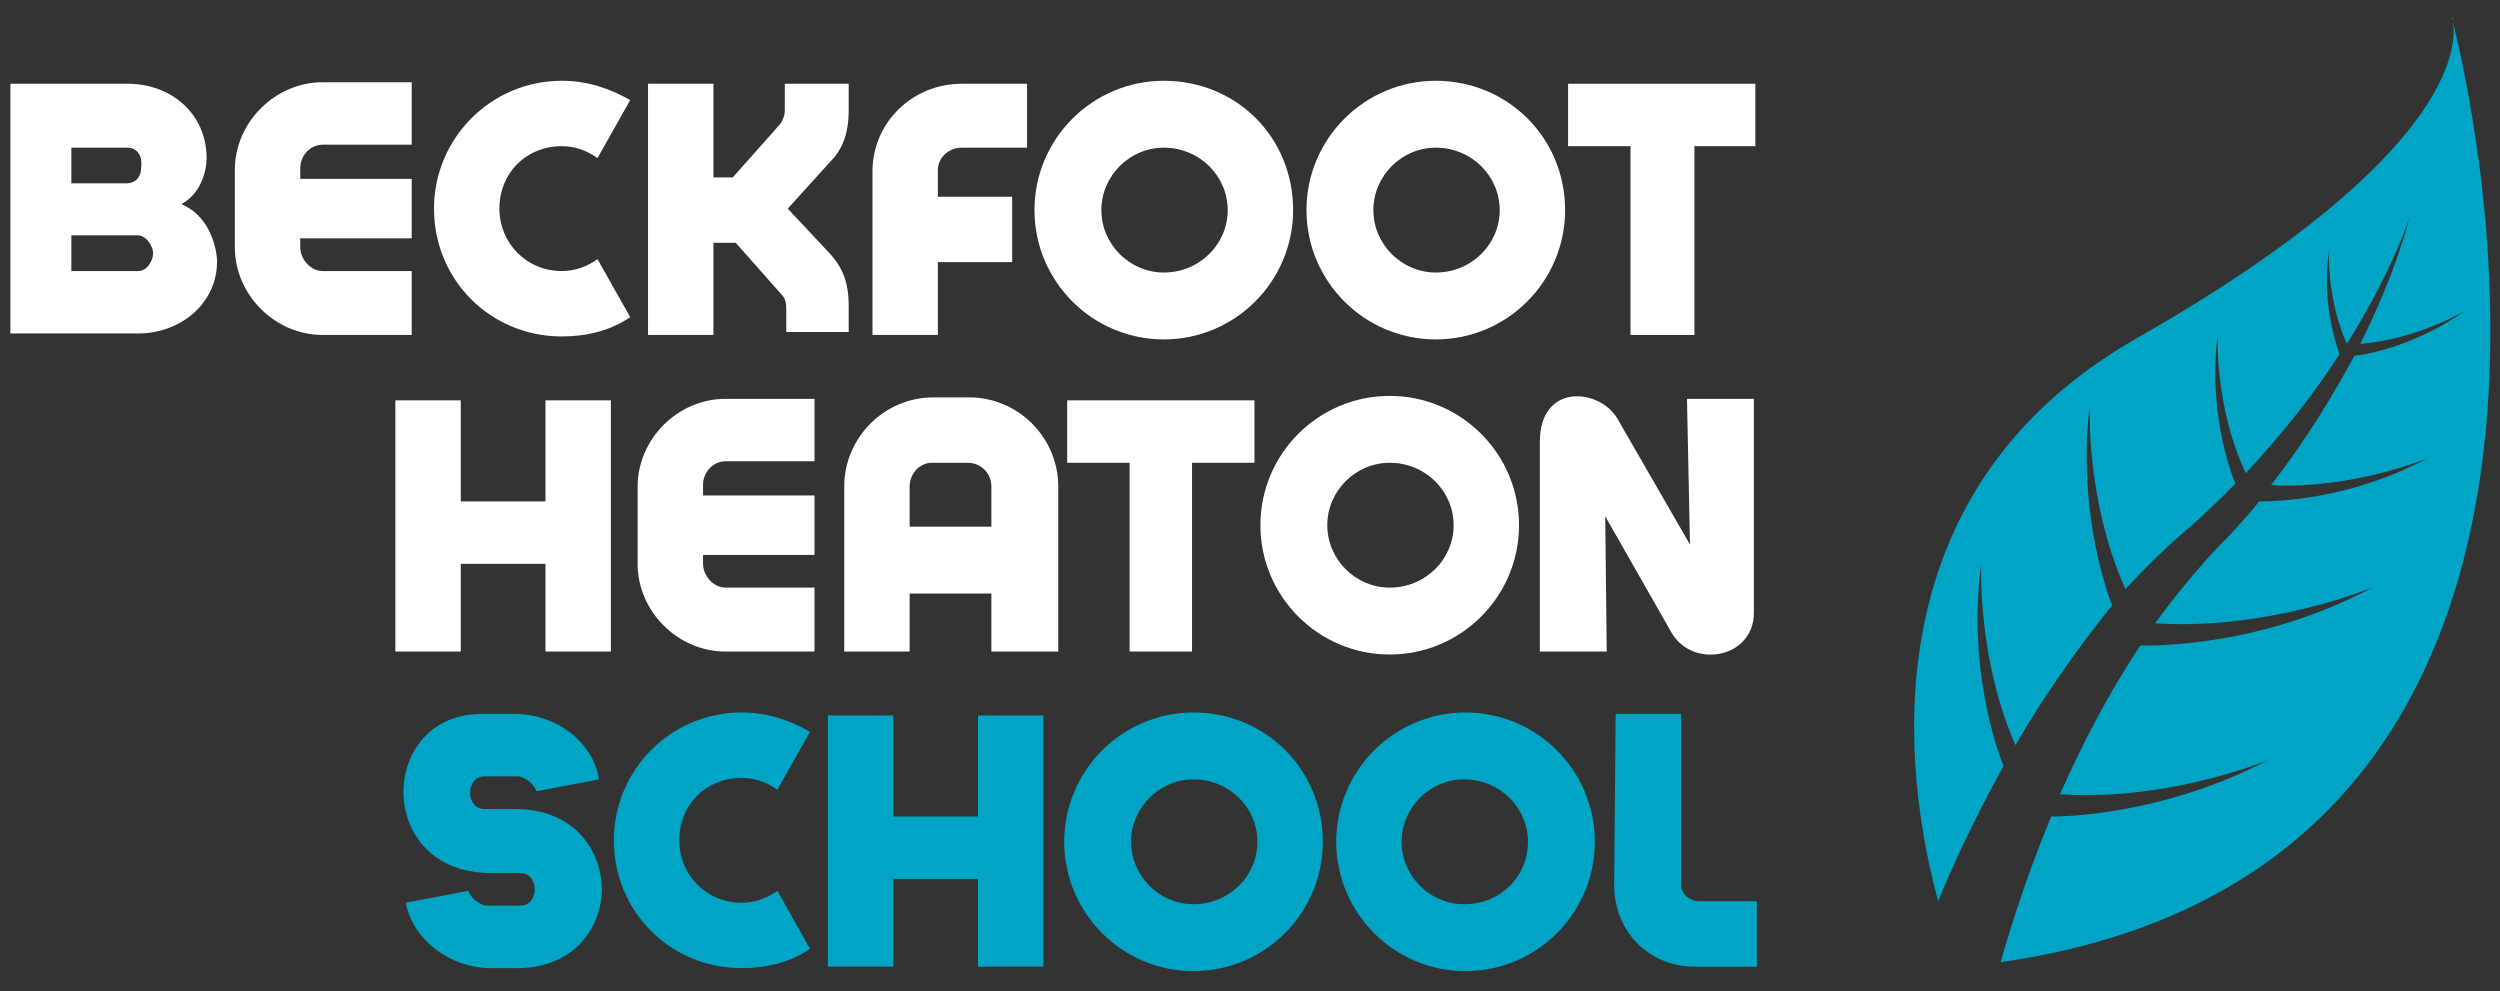 <?xml version="1.0" encoding="utf-8"?>
<!-- Generator: Adobe Illustrator 15.1.0, SVG Export Plug-In . SVG Version: 6.00 Build 0)  -->
<!DOCTYPE svg PUBLIC "-//W3C//DTD SVG 1.1//EN" "http://www.w3.org/Graphics/SVG/1.1/DTD/svg11.dtd">
<svg version="1.1" id="Layer_1" xmlns="http://www.w3.org/2000/svg" xmlns:xlink="http://www.w3.org/1999/xlink" x="0px" y="0px"
	 width="595.279px" height="236px" viewBox="0 305.445 595.279 236" enable-background="new 0 305.445 595.279 236"
	 xml:space="preserve">
<rect x="0" y="305.445" width="595.279" height="236" fill="#333333" stroke="none"/>
<g>
	<path fill="#FFFFFF" d="M43.177,354.056c6.017,2.478,8.141,8.848,8.494,13.095c0.354,10.264-8.494,17.696-18.757,17.696H2.478
		v-59.458h27.959c10.263,0,18.757,7.078,18.757,17.696C49.194,346.27,47.779,351.578,43.177,354.056z M30.437,340.607H16.988v8.494
		h13.095c2.124,0,3.539-1.416,3.539-3.893C33.976,342.022,32.206,340.607,30.437,340.607z M32.914,361.488H16.988v8.494h15.927
		c2.123,0,3.539-2.478,3.539-4.247S34.684,361.488,32.914,361.488z"/>
	<path fill="#FFFFFF" d="M98.033,385.2H76.799c-11.325,0-20.881-9.556-20.881-20.881v-18.404c0-11.325,9.556-20.881,20.881-20.881
		h21.234v14.865H76.799c-2.831,0-5.309,2.477-5.309,5.662v2.478h26.543v14.157H71.49v2.124c0,2.831,2.478,5.663,5.309,5.663h21.234
		V385.2z"/>
	<path fill="#FFFFFF" d="M150.059,380.953c-4.601,3.185-10.264,4.601-16.28,4.601c-16.987,0-30.437-13.449-30.437-30.437
		c0-16.634,13.449-30.436,30.437-30.436c6.017,0,11.325,1.77,16.28,4.601l-7.786,13.803c-2.478-1.77-5.309-2.832-8.494-2.832
		c-8.494,0-14.864,6.371-14.864,14.864c0,8.14,6.37,14.865,14.864,14.865c3.186,0,6.017-1.062,8.494-2.832L150.059,380.953z"/>
	<path fill="#FFFFFF" d="M187.22,385.2v-6.371c0-1.416-0.354-2.478-1.063-3.185l-10.971-12.387h-5.309V385.2h-15.572v-59.812h15.572
		v22.296h4.601l11.325-12.741c0.708-1.062,1.062-2.124,1.062-3.185v-6.371h15.219v6.371c0,4.601-1.063,8.848-4.247,12.033
		l-10.264,11.325l10.264,10.972c3.185,3.539,4.247,7.432,4.247,12.033v6.371H187.22V385.2z"/>
	<path fill="#FFFFFF" d="M207.746,385.2V346.27c0-11.679,9.556-20.881,21.234-20.881h15.572v15.218h-15.572
		c-3.185,0-5.662,2.478-5.662,5.309v6.371h17.695v15.572h-17.695V385.2H207.746z"/>
	<path fill="#FFFFFF" d="M307.904,355.471c0,16.988-13.803,30.791-30.79,30.791c-16.988,0-30.791-13.803-30.791-30.791
		s13.803-30.79,30.791-30.79C294.455,324.681,307.904,338.13,307.904,355.471z M292.331,355.471c0-8.14-6.725-14.864-15.218-14.864
		c-8.141,0-14.864,6.725-14.864,14.864c0,8.14,6.724,14.864,14.864,14.864C285.607,370.335,292.331,363.611,292.331,355.471z"/>
	<path fill="#FFFFFF" d="M372.669,355.471c0,16.988-13.803,30.791-30.79,30.791c-16.988,0-30.791-13.803-30.791-30.791
		s13.803-30.79,30.791-30.79C358.866,324.681,372.669,338.13,372.669,355.471z M357.097,355.471c0-8.14-6.724-14.864-15.218-14.864
		c-8.141,0-14.864,6.725-14.864,14.864c0,8.14,6.724,14.864,14.864,14.864C350.373,370.335,357.097,363.611,357.097,355.471z"/>
	<path fill="#FFFFFF" d="M388.241,385.2v-44.947h-14.864v-14.864h44.593v14.864h-14.511V385.2H388.241z"/>
	<path fill="#FFFFFF" d="M94.141,460.583v-59.811l0,0l0,0l0,0h15.572v24.065h20.173v-24.065l0,0h15.572v59.811h-15.572v-20.881
		h-20.173v20.881H94.141z"/>
	<path fill="#FFFFFF" d="M193.944,460.583h-21.234c-11.325,0-20.881-9.556-20.881-20.881v-18.403
		c0-11.325,9.556-20.881,20.881-20.881h21.234v14.864h-21.234c-2.831,0-5.309,2.478-5.309,5.663v2.478h26.543v14.156h-26.543v2.123
		c0,2.831,2.478,5.663,5.309,5.663h21.234V460.583z"/>
	<path fill="#FFFFFF" d="M236.06,460.583V446.78h-19.466v13.803h-15.572v-39.284c0-11.679,9.556-21.234,21.235-21.234h8.493
		c11.68,0,21.235,9.556,21.235,21.234v39.284H236.06L236.06,460.583z M216.594,421.299v9.556h19.466v-9.556
		c0-3.186-2.478-5.662-5.663-5.662h-8.494C219.072,415.637,216.594,418.113,216.594,421.299z"/>
	<path fill="#FFFFFF" d="M268.973,460.583v-44.946h-14.864v-14.864h44.593v14.864h-14.864v44.946H268.973z"/>
	<path fill="#FFFFFF" d="M361.698,430.501c0,16.987-13.802,30.79-30.79,30.79c-16.987,0-30.79-13.803-30.79-30.79
		c0-16.988,13.803-30.791,30.79-30.791C347.896,399.71,361.698,413.513,361.698,430.501z M346.126,430.501
		c0-8.141-6.725-14.864-15.219-14.864c-8.14,0-14.864,6.724-14.864,14.864c0,8.14,6.725,14.864,14.864,14.864
		C339.402,445.365,346.126,438.641,346.126,430.501z"/>
	<path fill="#FFFFFF" d="M417.616,400.418v50.964c0,10.617-14.157,13.448-19.466,4.954l-15.926-27.959l0.354,32.206h-15.926v-49.901
		c0-14.157,14.156-12.741,18.403-5.663l17.342,30.083l-0.708-34.684H417.616L417.616,400.418z"/>
</g>
<g>
	<path fill="#00A4C4" d="M127.762,493.851c-0.707-1.77-2.478-3.185-4.247-3.539h-8.14c-4.601,0-4.601,7.786,0,7.786h7.433
		c13.448,0,20.173,9.202,20.526,18.758c0,9.556-6.725,19.111-20.173,19.111h-6.37c-9.202,0-18.403-6.371-20.173-15.572l14.864-2.831
		c0.707,1.77,2.478,3.185,4.247,3.539h8.14c4.601,0,4.601-7.786,0-7.786h-7.078c-27.605,0-26.897-37.869-2.124-37.869h8.141
		c9.201,0,18.403,6.371,19.818,15.572L127.762,493.851z"/>
	<path fill="#00A4C4" d="M192.882,531.365c-4.601,3.186-10.264,4.602-16.28,4.602c-16.987,0-30.437-13.449-30.437-30.437
		c0-16.634,13.449-30.437,30.437-30.437c6.017,0,11.325,1.77,16.28,4.601l-7.786,13.803c-2.478-1.77-5.309-2.831-8.494-2.831
		c-8.493,0-14.864,6.37-14.864,14.864c0,8.14,6.371,14.864,14.864,14.864c3.186,0,6.017-1.062,8.494-2.831L192.882,531.365z"/>
	<path fill="#00A4C4" d="M197.129,535.612v-59.811l0,0l0,0l0,0h15.572v24.065h20.173v-24.065l0,0h15.572v59.811h-15.572v-20.881
		h-20.173v20.881H197.129z"/>
	<path fill="#00A4C4" d="M314.982,505.884c0,16.988-13.803,30.791-30.79,30.791c-16.988,0-30.79-13.803-30.79-30.791
		c0-16.987,13.802-30.79,30.79-30.79C301.533,475.094,314.982,488.896,314.982,505.884z M299.409,505.884
		c0-8.14-6.724-14.864-15.218-14.864c-8.141,0-14.864,6.725-14.864,14.864c0,8.141,6.724,14.864,14.864,14.864
		C292.686,520.748,299.409,514.024,299.409,505.884z"/>
	<path fill="#00A4C4" d="M379.747,505.884c0,16.988-13.803,30.791-30.79,30.791c-16.988,0-30.79-13.803-30.79-30.791
		c0-16.987,13.802-30.79,30.79-30.79C365.945,475.094,379.747,488.896,379.747,505.884z M363.822,505.884
		c0-8.14-6.725-14.864-15.218-14.864c-8.141,0-14.865,6.725-14.865,14.864c0,8.141,6.725,14.864,14.865,14.864
		C357.451,520.748,363.822,514.024,363.822,505.884z"/>
	<path fill="#00A4C4" d="M384.702,475.447L384.702,475.447L384.702,475.447c0.354,0,0.354,0,15.572,0v40.7
		c0,2.123,2.123,3.893,4.247,3.893h13.802v15.572h-14.864c-10.617,0-19.111-8.14-19.111-19.465L384.702,475.447z"/>
</g>
<path fill="#00A4C4" d="M583.955,310.17c1.062,4.247,3.185,31.145-75.03,75.737c-64.766,36.807-55.563,104.05-47.424,134.132
	c2.831-7.078,8.14-18.757,15.572-32.206c-2.124-5.309-8.494-24.42-5.309-48.132c0,0-1.062,22.297,8.14,43.178
	c6.371-10.972,14.156-22.297,23.005-33.268c-2.124-5.663-8.141-24.42-5.31-47.778c0,0-1.062,22.65,8.494,43.885
	c4.247-4.601,8.848-9.201,13.803-13.448c4.601-3.894,8.494-7.786,12.387-11.68l0,0c0,0-6.725-15.218-4.247-35.391
	c0,0-0.707,17.342,6.725,32.914c9.202-9.91,16.634-19.466,22.297-28.313c-1.063-3.185-4.247-12.741-2.478-24.774
	c0,0-0.708,11.325,4.247,22.296c10.617-16.988,14.51-29.021,14.51-29.021l0.354-1.062c0,0-2.832,12.387-11.68,30.083
	c13.449-1.062,24.774-7.786,24.774-7.786c-10.972,7.786-22.297,10.263-26.189,10.617c-4.955,9.202-11.325,19.819-19.819,30.791
	c19.465,1.062,37.161-6.371,37.161-6.371c-18.403,9.91-36.1,10.264-39.992,10.264c-2.831,3.539-6.371,7.433-9.91,10.972
	c-5.309,5.662-10.263,11.679-14.864,18.05c26.897,1.77,51.672-8.494,51.672-8.494c-25.836,13.803-50.609,13.803-55.211,13.803
	c-7.786,11.679-14.156,24.065-19.111,35.391c25.836,1.77,49.548-8.14,49.548-8.14c-23.004,12.033-44.946,13.448-51.671,13.448
	c-6.725,16.28-10.617,29.729-12.033,34.684C634.918,511.9,586.786,321.85,583.955,310.17 M583.955,310.17c0-0.354,0-0.708,0-0.708
	S583.601,309.816,583.955,310.17"/>
</svg>
